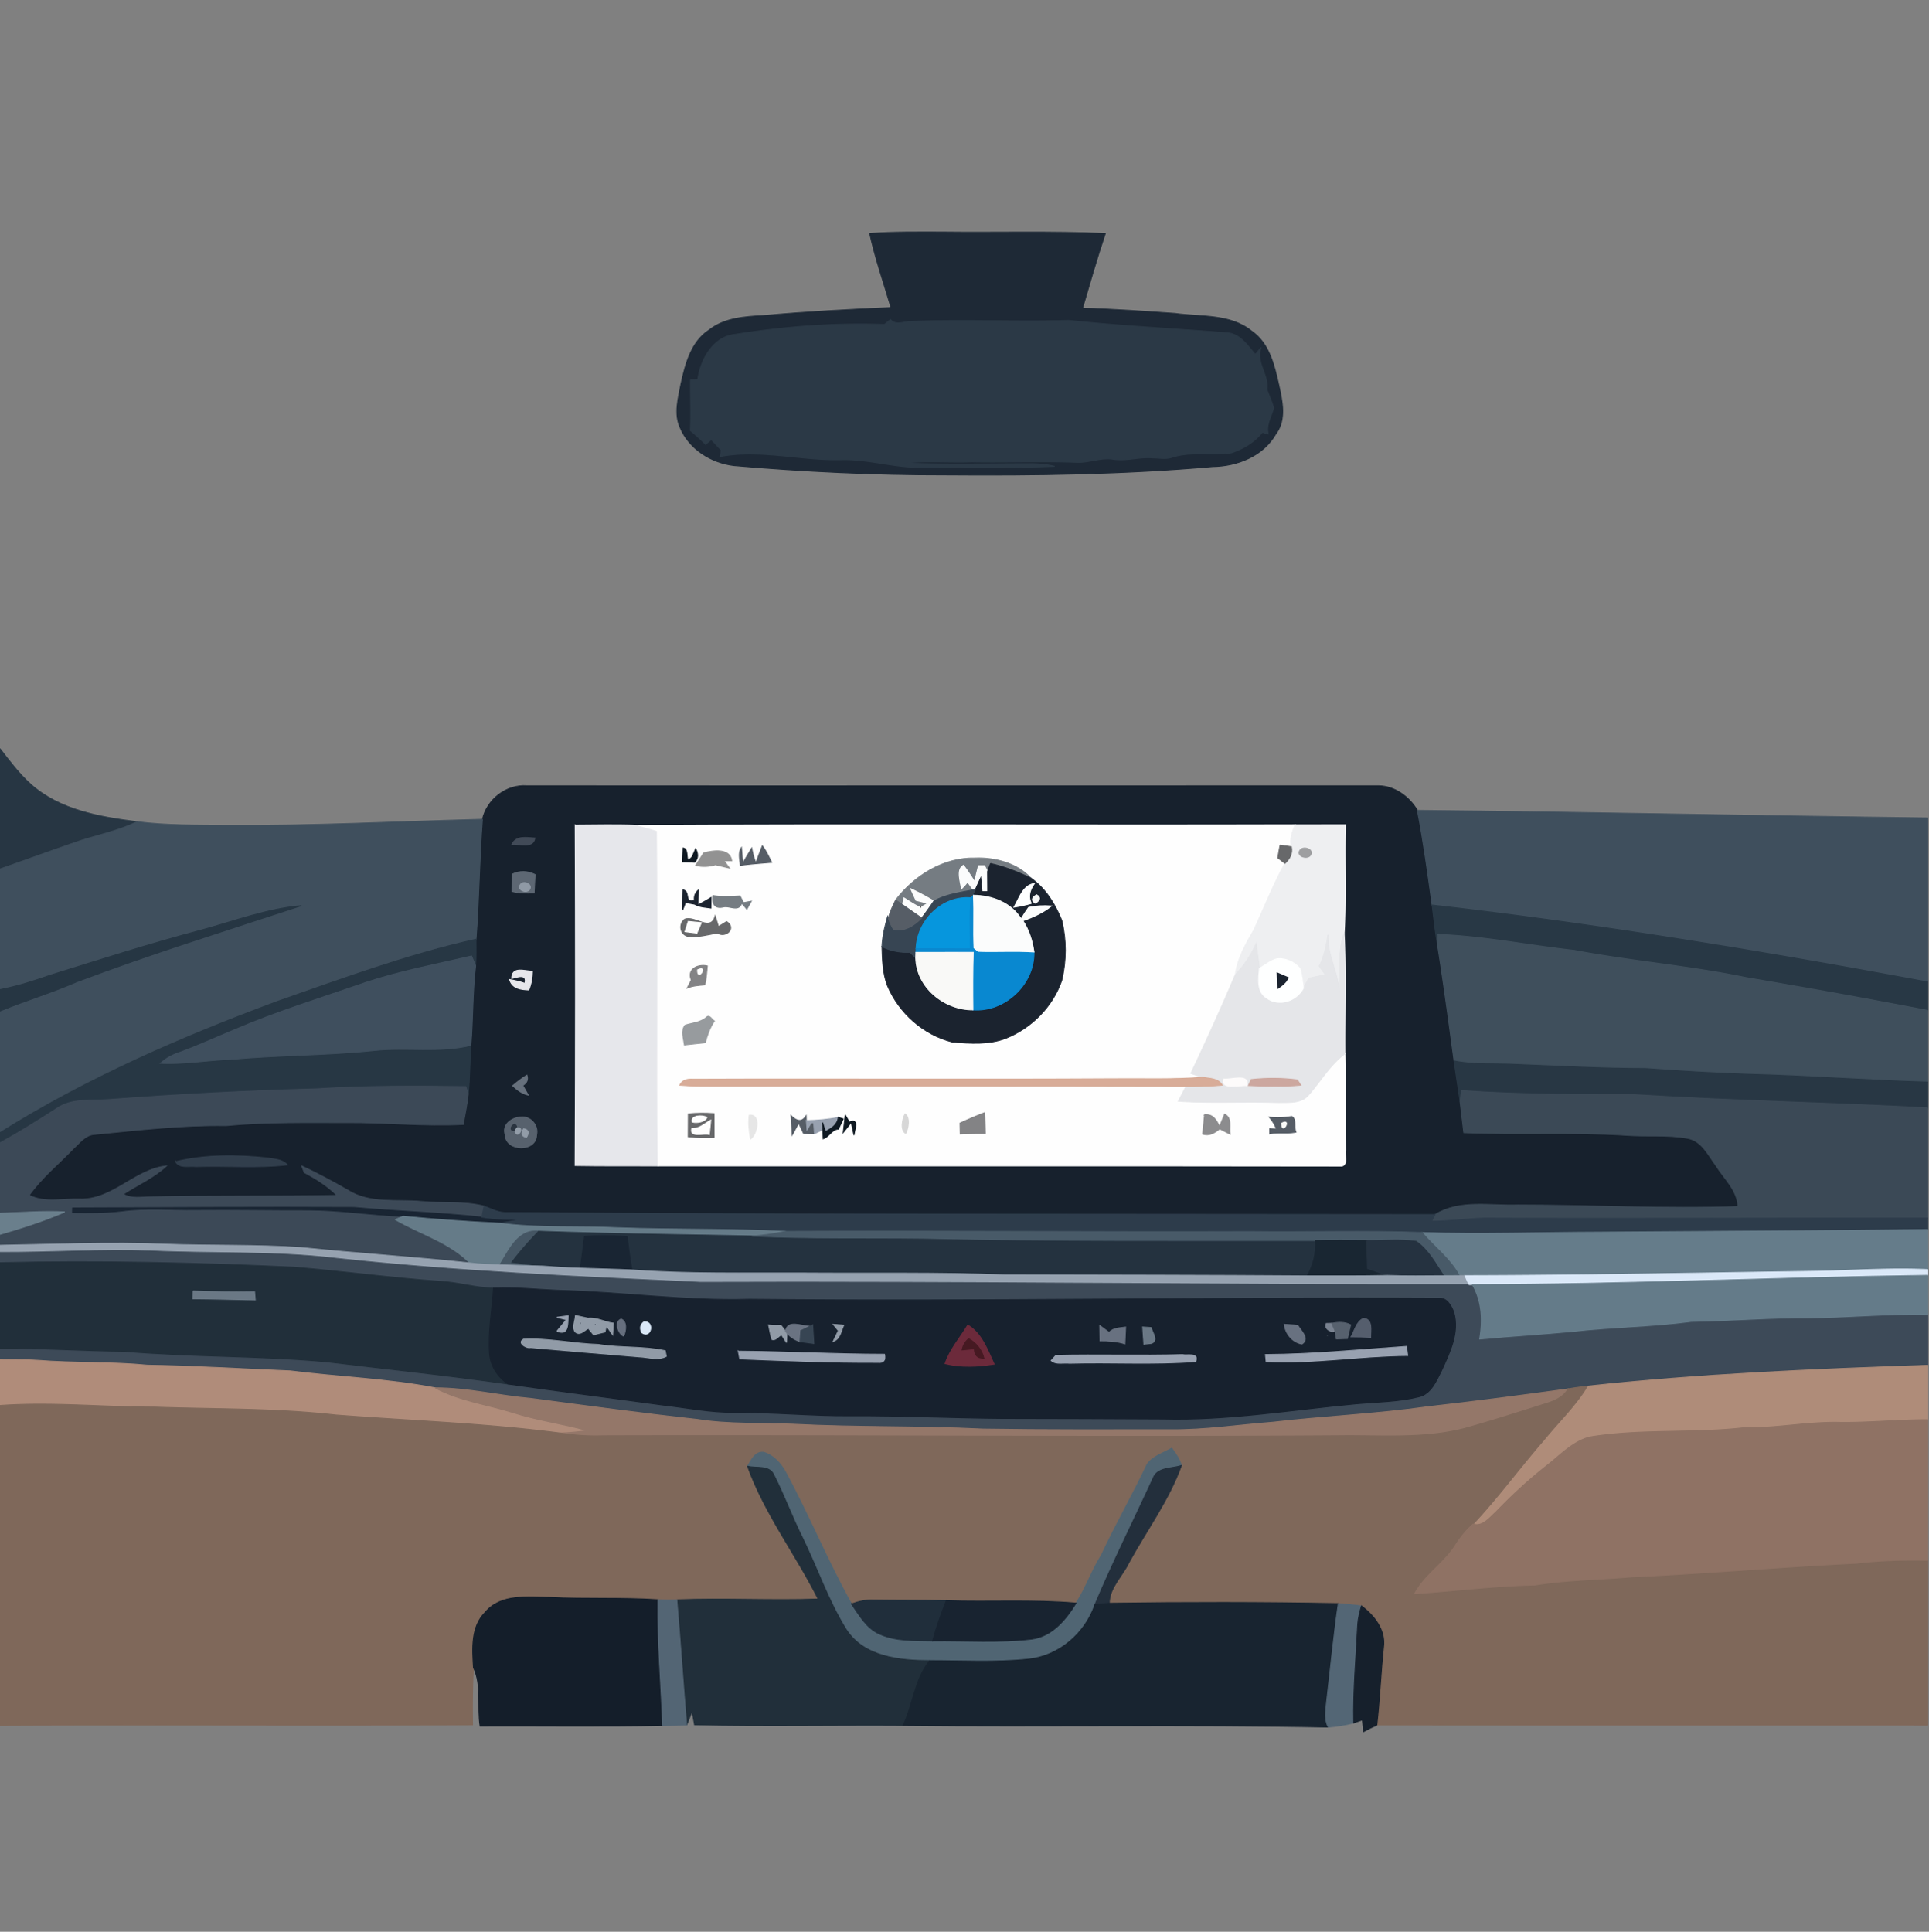 <svg xmlns="http://www.w3.org/2000/svg" width="683" height="684" fill="none" viewBox="0 0 683 684"><rect x="0" y="0" width="683" height="684" fill="#808080" stroke="none"/><g stroke-width=".333" clip-path="url(#clip0_3003_8310)"><path fill="#1E2936" stroke="#1E2936" d="M307.946 82.688c8.467-.613 16.946-.506 25.413-.493 19.333.24 38.68-.36 57.987.507-2.947 8.733-5.467 17.6-8.067 26.453 10.92.267 21.827 1.093 32.72 1.84 9.2 1.28 19.627.067 27.28 6.347 6.2 4.346 7.934 12.12 9.507 19.066 1.227 5.64 2.746 12.2-1.054 17.227-4.466 7.867-13.68 11.467-22.373 11.587-31.453 2.786-63.053 3.186-94.613 2.946-25 .027-49.987-1.133-74.88-3.306-8.04-.96-15.88-5.84-19.054-13.494-2.24-4.933-.626-10.413.32-15.466 1.547-7 3.56-14.894 9.974-19.054 5.466-4.32 12.693-4.733 19.36-5.106 14.973-1.347 30-2.174 45.026-2.814-2.573-8.72-5.573-17.333-7.546-26.24Z"/><path fill="#2B3946" stroke="#2B3946" d="M313.186 114.897c.707-.586 1.413-1.16 2.12-1.733 1.893 2.293 4.893.6 7.347.667 18.546-.76 37.146.2 55.706-.36 18.76 1.973 37.614 2.933 56.414 4.4 4.453.52 7.013 4.586 9.706 7.666.507-.613 1.52-1.853 2.027-2.48-1.973 5.347 2.853 9.694 2.04 14.854.813 2.186 1.787 4.32 2.413 6.573-.84 3.027-2.693 5.907-1.933 9.173-.52-.146-1.56-.426-2.067-.573-2.813 3.507-6.786 5.867-11.013 7.28-7 1.053-14.307-.68-21.12 1.627-2.187.68-4.507.16-6.747.16-4.653-.427-9.253 1.226-13.906.48-4.36-.707-8.547 1.28-12.894 1.093-12.426-.48-24.84.053-37.266-.187-7.987.294-16-.44-23.947.44 14.64.64 29.307.254 43.96.254 3.147-.067 6.307.213 9.387.906-15.56.64-31.16.36-46.747.347-9.547.293-18.813-2.867-28.347-2.707-14.466.48-28.946-3.84-43.333-1.106.107-.56.307-1.694.4-2.254-1.187-1.266-2.373-2.533-3.56-3.786-.667.573-1.333 1.133-1.987 1.72a69.3 69.3 0 0 0-5.4-4.894c.307-6-.013-12 .054-18a167.95 167.95 0 0 1 2.573-.026c.933-7.094 5.48-15.32 13.333-16.027 17.44-2.773 35.12-4.133 52.787-3.507Z"/><path fill="#273643" stroke="#273643" d="M0 265.117c3.373 4.387 6.733 8.84 10.853 12.56 10.28 9.227 24.467 11.614 37.68 13.307-7.12 3.507-14.986 4.84-22.413 7.507-8.733 3.013-17.4 6.186-26.12 9.24v-42.614Z"/><path fill="#17212D" stroke="#17212D" d="M170.814 290.126c1.626-7.053 8.453-12.4 15.733-11.88 100.507.093 201.013-.027 301.52 0 5.76.053 10.92 3.893 13.787 8.707 2.16 11.093 3.68 22.32 5.213 33.52.627 4.986 1.16 10 2.053 14.946 2.134 13.374 3.894 26.8 5.72 40.227.667 4.827 1.427 9.653 2.134 14.48.426 3.64.893 7.267 1.32 10.92 19.24.813 38.52-.307 57.76.933 7.093.534 14.293-.253 21.32 1.027 5.16.827 7.466 6.027 10.266 9.8 2.88 4.627 7.507 8.6 7.734 14.413-25.96.947-51.947-.546-77.92-.546-9.854.36-20.427-2.04-29.347 3.386-109.84-.146-219.707.04-329.547-.706-2.546-.147-4.813-1.4-7.16-2.267-7.213-1.867-14.813-.92-22.186-1.653-8.68-.814-18.28.946-26.027-3.974-5.347-3.053-10.747-5.986-16.333-8.586.226.573.666 1.706.88 2.28 4.186 2.226 8.253 4.733 11.6 8.133-22.014.387-44.067.053-66.08.507-3.214.026-6.707.813-9.614-.974 5.107-3.32 10.8-5.8 15.294-9.973-11.28 1.213-19.2 12.307-30.907 11.707-5.907-.16-12.187 1.48-17.707-1.334 4.454-6.266 10.467-11.133 15.76-16.653 2.147-1.907 4.094-4.64 7.187-4.893 15.533-1.507 31.08-3.374 46.72-3.12 14.173-1.36 28.427-1.04 42.653-1.067 13.8-.133 27.574 1.373 41.387.64.627-3.573 1.373-7.133 1.773-10.747.6-5.733.507-11.52.934-17.266.773-9.36.546-18.787 1.68-28.134.24-3.133.12-6.28.133-9.413 1.107-14.133 1.187-28.32 2.267-42.44Z"/><path fill="#3F4F5D" stroke="#3F4F5D" d="M501.854 286.953c60.28.627 120.533 1.947 180.813 2.68v58.093c-58.253-10.813-116.72-20.546-175.6-27.253-1.534-11.2-3.053-22.427-5.213-33.52ZM80 292.258c30.293.214 60.547-1.346 90.813-2.133-1.08 14.12-1.16 28.307-2.266 42.44-23.974 5.387-47.12 13.88-70.28 22.013C64.28 367.205 30.787 381.752 0 401.058v-43.093c8.973-3.707 18.307-6.44 27.2-10.373 26.173-9.854 52.893-18.16 79.44-26.894-12.2 1.04-23.76 5.507-35.507 8.667-17.933 4.733-35.586 10.427-53.306 15.92-5.84 2.04-11.747 3.933-17.827 5.12v-42.68c8.72-3.053 17.387-6.227 26.12-9.24 7.427-2.667 15.293-4 22.413-7.507 10.427 1.334 20.974 1.16 31.467 1.28Z"/><path fill="#E6E7EB" stroke="#E6E7EB" d="M203.654 292.164c7.506-.04 15.04-.24 22.533.107 2.2.546 4.36 1.213 6.533 1.853.48 39.56-.146 79.133.294 118.693-9.787-.053-19.587.067-29.387-.12.2-40.173.2-80.36.027-120.533Z"/><path fill="#FEFEFE" stroke="#FEFEFE" d="M226.188 292.276c77.453-.427 154.92 0 232.373-.214-.987 2.467-1.947 5.054-1.333 7.761-1-.147-2.987-.427-3.987-.574-.28 1.493-.56 2.987-.8 4.493.626.494 1.88 1.467 2.52 1.96-4.267 7.747-7.44 16.014-11.2 24-2.853 4.827-5.587 9.801-6.373 15.441-4.974 11.76-10.267 23.373-15.72 34.92 1.373.48 2.746.946 4.146 1.386-10.36.813-20.747.427-31.12.52-49.787.307-99.586-.04-149.36.16-1.893-.12-3.773.24-4.666 2.12 2.453.187 4.906.32 7.36.36 57.306.013 114.613-.066 171.919.08-.92 1.734-1.826 3.48-2.719 5.227 11.866.773 23.786.04 35.666.48 3.534-.107 7.8.347 10.36-2.6 4.307-4.907 7.64-10.733 12.96-14.707.227 11.374-.08 22.76.16 34.147-.426 1.733 1.014 4.973-1.2 5.653-80.72-.133-161.44-.04-242.16-.067-.44-39.56.187-79.133-.293-118.693-2.174-.64-4.333-1.306-6.533-1.853Z"/><path fill="#EEEFF1" stroke="#EEEFF1" d="M458.56 292.062c5.933.04 11.867-.027 17.8-.013-.36 12.8.32 25.666-.427 38.426-2.706 7.12-.64 14.814-1.813 22.174.32-7.547-4.293-14.054-3.907-21.627-.626 3.8-1.373 7.64-3.08 11.12.707 1 1.427 2 2.16 3-1.973.4-3.933.813-5.893 1.227a185.518 185.518 0 0 1-1.92 3.533c-.347-2.347-.467-4.733-1.213-6.987-1.934-2.32-5.067-3.746-8.094-3.426-2.32.626-4.213 2.213-6.24 3.413-.36-2.933-.786-5.867-1.16-8.787-1.813 4.08-4.293 7.814-7.386 11.027.786-5.64 3.52-10.613 6.373-15.44 3.76-7.987 6.933-16.253 11.2-24 1.693-1.533 2.8-3.547 2.267-5.88-.614-2.707.346-5.293 1.333-7.76Z"/><path fill="#414A57" stroke="#414A57" d="M181.227 298.997c1.546-3.24 5.24-2.387 8.16-2.24-.627 3.84-5.494 1.96-8.16 2.24Z"/><path fill="#565D66" stroke="#565D66" d="M269.919 299.523c1.373 1.76 2.267 3.84 3.307 5.814-3.707.32-7.427.586-11.107 1.08-.133-2.107-.867-4.374.4-6.28.12 1.373.347 4.133.467 5.506a687.221 687.221 0 0 1 3.173-5.333c.333 1.773.773 3.56 1.493 5.227.72-2.027 1.48-4.027 2.267-6.014Z"/><path fill="#67686A" stroke="#67686A" d="M453.239 299.25c1 .147 2.987.427 3.987.573.533 2.334-.573 4.347-2.267 5.88-.64-.493-1.893-1.466-2.52-1.96.24-1.506.52-3 .8-4.493Z"/><path fill="#0F1922" stroke="#0F1922" d="M241.841 300.258c2.586.253.24 6.613 3.24 3.12.306-.72.92-2.134 1.226-2.854.88 1.68 1.067 3.334-.373 4.787-1.44-.08-2.867-.12-4.293-.12.053-1.64.12-3.293.2-4.933Z"/><path fill="#929292" stroke="#929292" d="M249.187 301.977c3.254-.827 9.24-1.773 9.894 2.813-.68 0-2.054-.013-2.747-.026.48.653 1.453 1.96 1.933 2.613-1.64-.4-3.28-.8-4.92-1.187-2.293.654-4.68.867-7.013.2.947-1.48 1.893-2.946 2.853-4.413Z"/><path fill="#9E9FA1" stroke="#9E9FA1" d="M460.334 300.967c1.24-1.6 5.213-.173 3.613 1.934-1.28 1.573-5.213.173-3.613-1.934Z"/><path fill="#757C82" stroke="#757C82" d="M317.133 318.699c6.586-8.64 16.96-15.134 28.093-14.854 7.067-.28 14.947 1.787 19.827 7.12-4.614-2.2-9.36-4.12-14.36-5.2-.254.707-.774 2.12-1.027 2.814-.267-.507-.813-1.52-1.08-2.027-.533 0-1.613 0-2.147-.013-.453 1.866-.906 3.733-1.373 5.613-1.267-1.96-2.52-3.92-3.92-5.773-2.68 1.4-1.04 5.853-.733 8.373.773-.787 1.506-1.6 2.186-2.467.494.707 1.507 2.107 2 2.8-4.746.96-9.653 1.574-13.946 3.974-2.654-1.587-5.374-3.067-8.187-4.36.613 1.373 1.24 2.733 1.88 4.106 1.04.254 3.133.774 4.173 1.04-.586.334-1.746 1.027-2.32 1.36l-.466.04c-2.027-.853-3.774-2.173-5.64-3.293-.147.6-.414 1.787-.547 2.387-.6-.414-1.813-1.227-2.413-1.64Z"/><path fill="#FBFCFC" stroke="#FBFCFC" d="M346.44 306.543c.534.013 1.614.013 2.147.013.267.507.813 1.52 1.08 2.027-.013 2.386 0 4.76.04 7.146h-2c-.12-1.226-.347-3.666-.467-4.893-.626 1.387-1.24 2.773-1.893 4.147l-.747.106c-.493-.693-1.506-2.093-2-2.8-.68.867-1.413 1.68-2.186 2.467-.307-2.52-1.947-6.973.733-8.373 1.4 1.853 2.653 3.813 3.92 5.773.467-1.88.92-3.747 1.373-5.613Z"/><path fill="#1B232F" stroke="#1B232F" d="M350.693 305.766c5 1.08 9.747 3 14.36 5.2 5.173 3.64 8.507 9.133 10.867 14.88 1.706 6.92 1.666 14.413 0 21.333-3.254 9.293-10.6 16.72-19.68 20.413-6.067 2.374-12.68 1.88-19.027 1.374-10.267-2.587-18.88-10.254-22.987-19.974-1.693-4.413-1.8-9.146-1.933-13.8 3.08 1.52 6.453 2.16 9.88 2.014.52.506 1.547 1.493 2.067 1.986.266 10.467 10.106 18.414 20.24 18.387 11.333.84 21.88-9.12 21.613-20.507-.56-3.906-1.733-7.733-3.92-11.04 3.587-1.253 7.093-2.84 10.107-5.226-2.76-.214-5.454-.054-8.08.506-.96 1.294-1.8 2.68-2.654 4.054-3.546-5.76-10.373-8.307-16.88-8.36l-.88.893c.387-.733 1.174-2.187 1.56-2.92.654-1.373 1.267-2.76 1.894-4.147.12 1.227.346 3.667.466 4.894h2c-.04-2.387-.053-4.76-.04-7.147.254-.693.774-2.107 1.027-2.813Z"/><path fill="#5D6773" stroke="#5D6773" d="M181.321 309.563c2.667-1.32 5.48-1.213 8.133.107-.106 2.16-.226 4.32-.333 6.493-2.627.094-5.293.147-7.853-.533.026-2.027.04-4.053.053-6.067Z"/><path fill="#8F99A5" stroke="#8F99A5" d="M184.266 313.164c1.147-1.534 4.48-.067 3.24 1.813-1.147 1.6-4.653.107-3.24-1.813Z"/><path fill="#FEFFFF" stroke="#FEFFFF" d="M358.986 321.223c1.894-3.067 3.107-7.787 7.267-8.387-1.507 2.173-2.387 4.533-1.08 7.053a52.06 52.06 0 0 1-6.187 1.334Z"/><path fill="#1B232F" stroke="#1B232F" d="M241.788 315.117c2.76.4.333 4.92 4.093 3.694-.2-1.494.28-2.707 1.413-3.654-.026 1.32-.106 3.947-.133 5.267a78.284 78.284 0 0 0 4.613-2.613c-.013.933-.053 2.786-.066 3.72-1.947-.334-4.027-.334-5.76-1.374-.814-.146-2.427-.453-3.227-.6-.253.654-.76 1.974-1.013 2.627-.014-2.36 0-4.72.08-7.067Z"/><path fill="#FBFCFC" stroke="#FBFCFC" d="M322.467 314.703c2.813 1.293 5.533 2.773 8.187 4.36-1.387 2.04-2.787 4.053-4.32 5.987-2.267-1.574-4.547-3.12-6.787-4.707.133-.6.4-1.787.547-2.387 1.866 1.12 3.613 2.44 5.64 3.294.12-.014.346-.027.466-.04.574-.334 1.734-1.027 2.32-1.36-1.04-.267-3.133-.787-4.173-1.04a281.79 281.79 0 0 1-1.88-4.107Z"/><path fill="#374553" stroke="#374553" d="M330.653 319.057c4.293-2.4 9.2-3.014 13.947-3.974l.746-.106c-.386.733-1.173 2.186-1.56 2.92-10.2-.854-19.12 8.08-19.413 18.026-.027.334-.067.987-.08 1.32l-.053 1.947a271.5 271.5 0 0 1-2.067-1.987c-3.427.147-6.8-.493-9.88-2.013.147-3.653 1.013-7.2 2.013-10.68l.267.733c.507 1.294.987 2.627 1.8 3.8 3.853.987 7.4-1.36 9.96-4 1.533-1.933 2.933-3.946 4.32-5.986Z"/><path fill="#757C82" stroke="#757C82" d="M252.453 317.117c3.173.507 6.373.267 9.573.134.294.586.894 1.786 1.2 2.386.694-.133 2.08-.4 2.774-.52l-1.56 2.8c-.6-.72-1.2-1.426-1.8-2.133-1.147 3.387-4.414.653-6.76 1.413-2.907.614-3.907-1.386-3.427-4.08Z"/><path fill="#F7F8F9" stroke="#F7F8F9" d="M367.013 316.836c1.52.867 1.373 1.867-.414 2.987-1.56-.907-1.413-1.907.414-2.987Z"/><path fill="#0696DD" stroke="#0696DD" d="M324.373 335.927c.293-9.947 9.213-18.88 19.413-18.027-.56 6.014-.2 12.04-.24 18.067-6.386 0-12.786-.04-19.173-.04Z"/><path fill="#0988D0" stroke="#0988D0" d="m343.786 317.901.88-.893c.294 6.213-.08 12.44.214 18.653.36.293 1.093.893 1.466 1.187 6.574.226 13.174-.227 19.747.226.267 11.387-10.28 21.347-21.613 20.507-.08-6.787-.08-13.573.106-20.36-6.773.027-13.533.04-20.293.027.013-.334.053-.987.08-1.32 6.387 0 12.787.04 19.173.04.04-6.027-.32-12.054.24-18.067Z"/><path fill="#FBFCFC" stroke="#FBFCFC" d="M344.666 317.008c6.507.053 13.333 2.6 16.88 8.36.853-1.374 1.693-2.76 2.653-4.054 2.627-.56 5.32-.72 8.08-.506-3.013 2.386-6.52 3.973-10.106 5.226 2.186 3.307 3.36 7.134 3.92 11.04-6.574-.453-13.174 0-19.747-.226-.373-.294-1.107-.894-1.467-1.187-.293-6.213.08-12.44-.213-18.653Z"/><path fill="#565D66" stroke="#565D66" d="M317.134 318.703c.6.413 1.814 1.227 2.414 1.64 2.24 1.587 4.52 3.133 6.786 4.707-2.56 2.64-6.106 4.986-9.96 4-.813-1.174-1.293-2.507-1.8-3.8.44-2.334 1.547-4.44 2.56-6.547Z"/><path fill="#263643" stroke="#263643" d="M71.133 329.37c11.747-3.16 23.307-7.627 35.507-8.667-26.547 8.733-53.267 17.04-79.44 26.893-8.893 3.934-18.227 6.667-27.2 10.374v-7.56c6.08-1.187 11.987-3.08 17.827-5.12 17.72-5.494 35.373-11.187 53.306-15.92Z"/><path fill="#444540" stroke="#444540" d="m325.732 321.243.467-.04c-.12.013-.347.027-.467.04Z"/><path fill="#283845" stroke="#283845" d="M507.066 320.477c58.88 6.706 117.347 16.44 175.6 27.253v10.067c-21.4-4.12-42.853-7.987-64.333-11.627-20.16-4.187-40.733-5.827-60.96-9.64-16.067-1.787-31.987-5.053-48.173-5.653a574.328 574.328 0 0 1-.08 4.546c-.894-4.946-1.427-9.96-2.054-14.946Z"/><path fill="#67686A" stroke="#67686A" d="M242.427 325.485c3.733-1.4 9.133 4.653 10.787-1.133.373 1.253.76 2.506 1.173 3.76.72-.44 2.16-1.334 2.88-1.787 3.64 2.307-.32 6.013-3.307 4.027-3.386.693-6.853 1.586-10.333 1.226-2.867-.613-3.453-4.373-1.2-6.093Z"/><path fill="#FEFEFE" stroke="#FEFEFE" d="M242.533 329.887c.294-.907.867-2.707 1.16-3.614 1.16.107 3.467.347 4.627.454-.4.933-1.187 2.773-1.587 3.693l-4.2-.533Z"/><path fill="#E5E6E9" stroke="#E5E6E9" d="M467.133 342.143c1.707-3.48 2.454-7.32 3.08-11.12-.386 7.574 4.227 14.08 3.907 21.627 1.173-7.36-.893-15.053 1.813-22.173.72 14.186.16 28.413.28 42.613-5.32 3.973-8.653 9.8-12.96 14.707-2.56 2.946-6.826 2.493-10.36 2.6-11.88-.44-23.8.293-35.666-.48.893-1.747 1.8-3.494 2.72-5.227 4.28.013 8.56-.053 12.826-.453-1.48-2.494-4.48-2.334-6.96-2.787-1.4-.44-2.773-.907-4.146-1.387 5.453-11.546 10.746-23.16 15.72-34.92 3.093-3.213 5.573-6.946 7.386-11.026.374 2.92.8 5.853 1.16 8.786-.306 3.587-1.026 8.2 2.547 10.48 4.387 3.187 10.56 1.12 13-3.48a182.518 182.518 0 0 0 1.92-3.533c1.96-.413 3.92-.827 5.893-1.227-.733-1-1.453-2-2.16-3Z"/><path fill="#3F4F5C" stroke="#3F4F5C" d="M509.199 330.875c16.187.6 32.107 3.867 48.173 5.653 20.227 3.814 40.8 5.454 60.96 9.64a2928.07 2928.07 0 0 1 64.334 11.627v25.36c-21.334-.6-42.627-2.253-63.96-2.787-12.027-.413-24.04-1.12-36.04-2.013-15.56-.013-31.094-.88-46.627-1.493-7.08-.374-14.227.24-21.2-1.214-1.827-13.426-3.587-26.853-5.72-40.226.027-1.134.067-3.414.08-4.547Z"/><path fill="#273744" stroke="#273744" d="M98.267 354.584c23.16-8.134 46.306-16.627 70.28-22.014-.014 3.134.106 6.28-.134 9.414-.36-.867-1.093-2.6-1.453-3.467-12.453 2.907-25.053 5.253-37.213 9.267-15.64 5.48-31.547 10.306-46.787 16.88-6.627 2.72-13.147 5.76-19.893 8.186-2.32.76-4.414 2.04-6.267 3.614 8.24.453 16.4-1.107 24.613-1.347 17.014-1.56 34.134-1.387 51.12-3.173 11.374-1.2 22.987.933 34.2-1.827-.426 5.747-.333 11.533-.933 17.267-.227-.654-.653-1.974-.867-2.64-17.64-.24-35.32-.307-52.933.813-24.467.653-48.907 1.933-73.307 3.773-6.266.547-13.2-.653-18.666 3.214C13.467 396.77 6.853 400.917 0 404.69v-3.626c30.787-19.307 64.28-33.854 98.267-46.48Z"/><path fill="#F9F9F7" stroke="#F9F9F7" d="M324.294 337.245c6.76.014 13.52 0 20.293-.026-.187 6.786-.187 13.573-.107 20.36-10.133.026-19.973-7.92-20.24-18.387l.054-1.947Z"/><path fill="#3F4F5E" stroke="#3F4F5E" d="M129.747 347.782c12.16-4.013 24.76-6.36 37.214-9.266.36.866 1.093 2.6 1.453 3.466-1.133 9.347-.907 18.774-1.68 28.134-11.213 2.76-22.827.626-34.2 1.826-16.987 1.787-34.106 1.614-51.12 3.174-8.213.24-16.373 1.8-24.613 1.346 1.853-1.573 3.946-2.853 6.266-3.613 6.747-2.427 13.267-5.467 19.894-8.187 15.24-6.573 31.146-11.4 46.786-16.88Z"/><path fill="#FEFFFF" stroke="#FEFFFF" d="M445.932 342.903c2.027-1.2 3.92-2.786 6.24-3.413 3.027-.32 6.16 1.107 8.094 3.427.746 2.253.866 4.64 1.213 6.986-2.44 4.6-8.613 6.667-13 3.48-3.573-2.28-2.853-6.893-2.547-10.48Z"/><path fill="#838385" stroke="#838385" d="M244.773 347.021c-1.68-3.867 2.32-5.773 5.667-5-.24 2.24-.32 4.52-.88 6.707-2.12.186-4.267.306-6.253 1.133.36-.707 1.093-2.133 1.466-2.84Z"/><path fill="#E6E7EB" stroke="#E6E7EB" d="M181.174 346.474c.053-4.44 4.6-2.6 7.333-2.574-.04 2.267-.413 4.52-1.28 6.627-2.826-.147-5.8-.427-6.813-3.693 1.84.346 3.68.72 5.44 1.373.893-3.507-2.507-2.333-4.68-1.733Z"/><path fill="#FEFEFE" stroke="#FEFEFE" d="M246.986 343.423c4.08-1.96-.106 4.453 0 0Z"/><path fill="#1B232F" stroke="#1B232F" d="M452.213 344.5c1.293.547 2.587 1.107 3.893 1.667-.706 1.72-2.226 2.773-3.666 3.826a249.21 249.21 0 0 1-.227-5.493Z"/><path fill="#979B9E" stroke="#979B9E" d="M250.186 360.144c1.04-1.027 1.88.946 2.746 1.386-1.586 2.32-2.506 4.96-3.213 7.667-2.467.28-4.92.534-7.387.8-.28-2.226-1.36-5.146.254-7 2.586-.84 5.466-.906 7.6-2.853Z"/><path fill="#283744" stroke="#283744" d="M514.84 375.648c6.973 1.454 14.12.84 21.2 1.214 15.533.613 31.067 1.48 46.627 1.493 12 .893 24.013 1.6 36.04 2.013 21.333.534 42.626 2.187 63.96 2.787v9.133c-34.667-1.88-69.374-2.52-104.014-4.693-20.4-.013-40.853.027-61.213-1.453-.107 1-.347 2.986-.467 3.986-.706-4.826-1.466-9.653-2.133-14.48Z"/><path fill="#66707C" stroke="#66707C" d="M181.52 384.444c1.6-1.346 3.24-2.666 5.04-3.733.52 1.547.026 2.747-1.48 3.613.48.854 1.453 2.574 1.946 3.427-2.173-.48-3.92-1.84-5.506-3.307Z"/><path fill="#D8AC98" stroke="#D8AC98" d="M240.666 384.245c.893-1.88 2.773-2.24 4.667-2.12 49.773-.2 99.573.147 149.36-.16 10.373-.093 20.76.294 31.12-.52 2.48.454 5.48.294 6.96 2.787-4.267.4-8.547.467-12.827.453-57.307-.146-114.613-.066-171.92-.08-2.453-.04-4.907-.173-7.36-.36Z"/><path fill="#FDFBFB" stroke="#FDFBFB" d="M433.306 382.061c2.613.36 9.147-2.133 8.2 2.334-2.387-.294-9.453 1.693-8.2-2.334Z"/><path fill="#CCA79F" stroke="#CCA79F" d="M443.013 382.245c5.413-.587 10.947-.587 16.347.133.306.467.893 1.387 1.2 1.854-6.147.56-12.334.426-18.494.12l.947-2.107Z"/><path fill="#3C4957" stroke="#3C4957" d="M112 385.552c17.613-1.12 35.293-1.053 52.933-.813.214.666.64 1.986.867 2.64-.4 3.613-1.147 7.173-1.773 10.746-13.814.734-27.587-.773-41.387-.64-14.227.027-28.48-.293-42.653 1.067-15.64-.253-31.187 1.613-46.72 3.12-3.094.253-5.04 2.987-7.187 4.893-5.293 5.52-11.307 10.387-15.76 16.654 5.52 2.813 11.8 1.173 17.707 1.333 11.706.6 19.626-10.493 30.906-11.707-4.493 4.174-10.186 6.654-15.293 9.974 2.907 1.786 6.4 1 9.613.973 22.014-.453 44.067-.12 66.08-.507-3.346-3.4-7.413-5.906-11.6-8.133-.213-.573-.653-1.707-.88-2.28 5.587 2.6 10.987 5.533 16.334 8.587 7.746 4.92 17.346 3.16 26.026 3.973 7.374.733 14.974-.213 22.187 1.653-.267 1.28-.533 2.574-.8 3.88-15.053-1.613-30.187-2.04-45.253-3.413-33.214-.173-66.427.067-99.64.173-.014.4-.027 1.2-.027 1.614 5.8.053 11.613.146 17.387-.56 8.72-1.2 17.533-.334 26.293-.48 13.307-.134 26.6.146 39.907.106 11.186.04 22.253 1.84 33.413 2.254-.667.293-2.027.88-2.707 1.173 8.774 5.107 19.187 8.013 26.387 15.4-19.773-2.147-39.627-3.387-59.413-5.44-16.054-1.12-32.174-.64-48.267-1.227-19.547-.826-39.12.054-58.68.387v-3.893c7.773-2.254 15.493-4.734 22.933-7.934-7.64-.426-15.293.267-22.933.454v-24.894c6.853-3.773 13.467-7.92 20.027-12.146 5.466-3.867 12.4-2.667 18.666-3.214 24.4-1.84 48.84-3.12 73.307-3.773Z"/><path fill="#3B4956" stroke="#3B4956" d="M517.441 386.141c20.36 1.48 40.813 1.44 61.213 1.453 34.64 2.173 69.347 2.813 104.014 4.693v39.04c-52.44-.093-104.88.227-157.307 0-6.173.187-12.307 1.094-18.48 1.107.307-.6.92-1.773 1.227-2.373 8.92-5.427 19.493-3.027 29.346-3.387 25.974 0 51.96 1.493 77.92.547-.226-5.814-4.853-9.787-7.733-14.414-2.8-3.773-5.107-8.973-10.267-9.8-7.026-1.28-14.226-.493-21.32-1.026-19.24-1.24-38.52-.12-57.76-.934-.426-3.653-.893-7.28-1.32-10.92.12-1 .36-2.986.467-3.986Z"/><path fill="#67686A" stroke="#67686A" d="M243.72 394.431c3.026-.307 6.066-.307 9.093-.094 0 2.8 0 5.6.027 8.4-3.054.187-6.12.107-9.16-.24.04-2.693.053-5.386.04-8.066Z"/><path fill="#D7D7D7" stroke="#D7D7D7" d="M320.454 394.461c1.84 1.08 1.24 5.067.24 6.88-1.987-1.107-1.253-5.067-.24-6.88Z"/><path fill="#838385" stroke="#838385" d="M339.906 397.689a148.868 148.868 0 0 1 8.787-3.72c.067 2.466.133 4.92.187 7.386-2.974 0-5.934.04-8.894.147-.026-.947-.066-2.853-.08-3.813Z"/><path fill="#57616D" stroke="#57616D" d="M184.36 395.517c3.414-.453 6.48 2.987 5.614 6.387-.08 6.12-10.907 5.96-11.107-.094-1.213-3.613 2.293-6.08 5.493-6.293Z"/><path fill="#FEFEFE" stroke="#FEFEFE" d="M245.106 397.283c-.613-2.44 3.694-2.56 5.16-1.626-.48 1.56-3.626 2.12-5.16 1.626Z"/><path fill="#E6E6E6" stroke="#E6E6E6" d="M265.28 394.885c4.24-.507 2.96 6.667.44 8.453-.453-2.8-.84-5.64-.44-8.453Z"/><path fill="#565D66" stroke="#565D66" d="M280.08 395.023c1.8 1.747 3.667 2.68 5.347.08l.066 1.72.267 3.214c.36-.614 1.08-1.854 1.453-2.467l.894-.027c.066.974.213 2.92.28 3.894-.96-.014-2.894-.067-3.867-.094a468.94 468.94 0 0 0-1.733-3.68c-.574 1.054-1.707 3.147-2.28 4.187-.147-2.28-.294-4.56-.427-6.827Z"/><path fill="#98A1B0" stroke="#98A1B0" d="M285.494 396.816c3.8-.106 7.587-.4 11.32-1.16-.32 2.64-2.413 3.934-4.587 5.027-.24-.8-.733-2.413-.973-3.213.027.626.067 1.88.093 2.506-.746.36-2.213 1.094-2.96 1.454-.066-.974-.213-2.92-.28-3.894l-.893.027c-.373.613-1.093 1.853-1.453 2.467l-.267-3.214Z"/><path fill="#0F1922" stroke="#0F1922" d="M296.814 395.656c.44.147 1.307.414 1.747.547-.427.907-1.28 2.693-1.707 3.587-2.32.106-3.253 2.746-5.373 3.44-.027-.814-.107-2.44-.134-3.254-.026-.626-.066-1.88-.093-2.506.24.8.733 2.413.973 3.213 2.174-1.093 4.267-2.387 4.587-5.027ZM299.281 394.82l1.44 2.507c3.707-1.533 1.773 2.787 1.653 4.613-.253-1.133-.733-3.386-.973-4.506-.707.893-2.12 2.666-2.827 3.56.214-2.067.454-4.12.707-6.174Z"/><path fill="#8C8C8E" stroke="#8C8C8E" d="M426.493 394.75c2.907-.427 4.254 1.88 5.307 4.147.453-1.094 1.347-3.28 1.8-4.374 2.747 1.307 1.533 4.654 1.92 7.054-1.227-.64-2.453-1.254-3.667-1.88-1.68 1.426-3.733 2.653-6.013 1.853.24-2.267.453-4.547.653-6.8Z"/><path fill="#565D66" stroke="#565D66" d="M449.4 395.557c2.667.413 5.334.173 7.974-.213 1.72.866.72 3.906 1.48 5.52-3.054.653-6.2-.04-9.267.626 0-.466-.013-1.386-.013-1.84l2.373.107a14.372 14.372 0 0 0-2.547-4.2Z"/><path fill="#2A3440" stroke="#2A3440" d="M182.373 400.337c-3.307.413.2-4.4.626-.933l-.626.933Z"/><path fill="#FEFEFE" stroke="#FEFEFE" d="M244.96 399.568c2.64.187 4.547-1.773 6.68-2.92a619.23 619.23 0 0 1-.507 5.08c-1.84-.666-7.08 1.307-6.173-2.16Z"/><path fill="#F9F9F7" stroke="#F9F9F7" d="M453.76 397.738c3.893-2.12.12 4.613 0 0Z"/><path fill="#939DA9" stroke="#939DA9" d="M183 399.409c3.293-.48-.147 4.373-.627.933l.627-.933Z"/><path fill="#929CA8" stroke="#929CA8" d="M185.413 399.656c1.72.36 2.053 1.387.986 3.08-1.733-.373-2.066-1.4-.986-3.08Z"/><path fill="#313E4C" stroke="#313E4C" d="M62.174 411.329c10.613-2.546 21.653-2.453 32.44-1.32 2.453.454 5.306.414 7.093 2.44-10.746 1.267-21.613.24-32.4.614-2.36-.32-5.693.8-7.133-1.734Z"/><path fill="#192533" stroke="#192533" d="M25.706 427.727c33.214-.107 66.427-.347 99.64-.174 15.067 1.374 30.2 1.8 45.254 3.414 4.866.76 9.813.906 14.733.706-2.8.467-5.587.987-8.387 1.44-11.44-.506-22.866-1.36-34.266-2.453-11.16-.413-22.227-2.213-33.414-2.253-13.306.04-26.6-.24-39.906-.107-8.76.147-17.574-.72-26.294.48-5.773.707-11.586.613-17.386.56 0-.413.013-1.213.026-1.613Z"/><path fill="#2D3C4B" stroke="#2D3C4B" d="M171.4 427.086c2.346.867 4.613 2.12 7.16 2.267 109.84.746 219.706.56 329.546.706-.306.6-.92 1.774-1.226 2.374 6.173-.014 12.306-.92 18.48-1.107 52.426.227 104.866-.093 157.306 0v4.027c-38.666.506-77.346.626-116.013.946-21.053.054-42.107.8-63.147.134-20.266-.774-40.546-.067-60.813-.334-54.827.2-109.653-.32-164.467-.066-19.826-1-39.72-.56-59.573-1.294-13.907-.706-27.867.24-41.707-1.626 2.8-.454 5.587-.974 8.387-1.44-4.92.2-9.867.053-14.733-.707.266-1.307.533-2.6.8-3.88Z"/><path fill="#6A7F8C" stroke="#6A7F8C" d="M0 429.582c7.64-.187 15.293-.88 22.933-.453-7.44 3.2-15.16 5.68-22.933 7.933v-7.48Z"/><path fill="#657B88" stroke="#657B88" d="M139.973 431.83c.68-.294 2.04-.88 2.706-1.174 11.4 1.094 22.827 1.947 34.267 2.454 13.84 1.866 27.8.92 41.707 1.626 19.853.734 39.746.294 59.573 1.294-3.973.733-7.973 1.466-12.013 1.626-25.174-.52-50.347-.76-75.507-1.68-7.333-.893-10.507 6.787-13.72 11.88-3.547-.066-7.107-.16-10.627-.626-7.2-7.387-17.613-10.294-26.386-15.4Z"/><path fill="#657C8A" stroke="#657C8A" d="M566.653 436.298c38.666-.32 77.346-.44 116.013-.946v14.213c-12.893-.6-25.813.28-38.693.587-41.774.6-83.52 1.48-125.28 1.56h-2c-3.254-6.027-8.84-10.147-13.187-15.28 21.04.666 42.093-.08 63.147-.134Z"/><path fill="#455664" stroke="#455664" d="M176.986 447.858c3.214-5.094 6.387-12.774 13.72-11.88-3.346 3.493-6.573 7.106-9.493 10.96 3.693.44 7.4.96 11.107 1.386-5.107-.106-10.227-.28-15.334-.466Z"/><path fill="#24323F" stroke="#24323F" d="M190.706 435.977c25.16.92 50.334 1.16 75.507 1.68 20.133.96 40.293.52 60.453.773 46.334 1.08 92.694.773 139.04.813.414 4.4-.746 8.694-2.853 12.547-35.6-.253-71.2-.28-106.813-.36-24.027-.92-48.094-.48-72.134-.667-20.053-.093-40.133.4-60.146-1.08-.68-3.92-1.227-7.853-1.654-11.8a96.071 96.071 0 0 0-15.173-.106c-.44 3.76-.92 7.533-1.48 11.28-4.387-.12-8.76-.374-13.133-.734-3.707-.426-7.414-.946-11.107-1.386 2.92-3.854 6.147-7.467 9.493-10.96Z"/><path fill="#485A68" stroke="#485A68" d="M266.213 437.659c4.04-.16 8.04-.894 12.013-1.627 54.814-.253 109.64.267 164.467.067 20.267.266 40.547-.44 60.813.333 4.347 5.133 9.934 9.253 13.187 15.28-1.853 0-3.693.013-5.52.027-2.88-4.307-5.413-9.214-9.787-12.2-5.76-.827-11.6-.187-17.4-.294-6.093-.053-12.186-.106-18.28 0-46.346-.04-92.706.267-139.04-.813-20.16-.253-40.32.187-60.453-.773Z"/><path fill="#192533" stroke="#192533" d="M206.933 437.78a96.071 96.071 0 0 1 15.173.107c.427 3.946.974 7.88 1.654 11.8-6.107-.294-12.2-.387-18.307-.627.56-3.747 1.04-7.52 1.48-11.28Z"/><path fill="#192632" stroke="#192632" d="M465.707 439.249c6.093-.107 12.186-.053 18.28 0 .04 3.293.106 6.587.213 9.893 2.36.827 4.733 1.707 7.12 2.507-9.48.213-18.973.133-28.466.147 2.106-3.854 3.266-8.147 2.853-12.547Z"/><path fill="#253240" stroke="#253240" d="M483.986 439.246c5.8.106 11.64-.534 17.4.293 4.374 2.987 6.907 7.893 9.787 12.2-6.627.04-13.24.147-19.853-.093-2.387-.8-4.76-1.68-7.12-2.507-.107-3.307-.174-6.6-.214-9.893Z"/><path fill="#96A2B0" stroke="#96A2B0" d="M0 440.949c19.56-.333 39.133-1.213 58.68-.386 16.093.586 32.213.106 48.267 1.226 19.786 2.054 39.64 3.294 59.413 5.44 3.52.467 7.08.56 10.627.627 5.106.187 10.226.36 15.333.467 4.373.36 8.747.613 13.133.733 6.107.24 12.2.334 18.307.627 20.013 1.48 40.093.987 60.147 1.08 24.04.187 48.106-.253 72.133.667 35.613.08 71.213.106 106.813.359 9.494-.013 18.987.067 28.467-.146 6.613.24 13.227.133 19.853.093 1.827-.013 3.667-.027 5.52-.027h2c.467 1.04.934 2.094 1.4 3.147-90.706.173-181.426-1.133-272.133-.773-43.16-1.974-86.333-3.867-129.32-8.533-21.68-2.574-43.547-1.56-65.307-2.587-17.786-.64-35.56.6-53.333.52v-2.534Z"/><path fill="#3D4A58" stroke="#3D4A58" d="M0 443.485c17.773.08 35.547-1.16 53.333-.52 21.76 1.027 43.627.014 65.307 2.587 42.987 4.667 86.16 6.56 129.32 8.533 90.707-.36 181.427.947 272.133.774h1.227c3.44 5.88 3.68 12.706 2.587 19.28 11.133-1.04 22.306-1.667 33.44-2.747 13.826-1.56 27.773-1.64 41.56-3.493 13.733-.174 27.426-1.4 41.173-1.28 14.2-.054 28.373-1.574 42.587-1.16v17.986c-40.28 1.36-80.574 3.067-120.654 7.4-2.293.254-4.56.547-6.8.96-16.626 2.294-33.28 4.467-49.946 6.347-18.187 2.56-36.56 3.36-54.787 5.467-11.92.92-23.8 2.746-35.773 2.64-22.227 0-44.454.12-66.667-.24-22.227-1.107-44.493-.56-66.707-1.694-11.493-.56-23.066.12-34.48-1.72-19.653-2.146-39.253-4.826-58.853-7.426-11.347-1-22.507-3.76-33.947-3.76-16.92-3.227-34.213-3.827-51.293-5.987-16.84-.667-33.667-1.773-50.52-2.013-12.947-1.267-25.96-.707-38.92-1.734-4.44-.28-8.88-.306-13.32-.306v-3.947c14.68-.12 29.347.933 44.027 1.053 23.96 2.067 48.053 1.507 72 3.747 21.306 2.587 42.653 4.773 63.893 7.853 18.213 2.587 36.453 4.907 54.68 7.414 8.467.933 16.867 2.706 25.427 2.6 13.76-.054 27.48 1.32 41.24 1.226 17.813-.12 35.626.787 53.44.92 19.08.04 38.16.08 57.226.2 22.814.614 45.4-3.266 68.04-5.36 7.467-.666 15.054-.693 22.36-2.493 4.374-1.027 6.187-5.573 8.027-9.173 2.933-6.44 6.493-13.587 4.36-20.814-.853-2.28-2.467-5.186-5.307-4.906-81.36-.44-162.733 1.226-244.106.373-22.694.68-45.214-2.613-67.88-3.173-7.56-.307-15.107-1.174-22.694-.8-6.333-.067-12.453-2.04-18.773-2.374-17.347-1.226-34.573-3.573-51.893-5.026-34.654-1.587-69.374-2.387-104.067-1.574v-3.64Z"/><path fill="#212F3A" stroke="#212F3A" d="M0 447.127c34.693-.813 69.413-.013 104.067 1.573 17.32 1.454 34.546 3.8 51.893 5.027 6.32.333 12.44 2.307 18.773 2.373-.493 7.707-1.946 15.387-1.413 23.134.307 4.426 2.907 8.453 6.6 10.853-21.24-3.08-42.587-5.267-63.893-7.853-23.947-2.24-48.04-1.68-72-3.747-14.68-.12-29.347-1.173-44.027-1.053v-30.307Z"/><path fill="#DAE8F8" stroke="#DAE8F8" d="M518.693 451.711c41.76-.08 83.507-.96 125.28-1.56 12.88-.307 25.8-1.187 38.694-.587v2.027c-53.787.733-107.547 3.226-161.347 3.266h-1.227a637.588 637.588 0 0 0-1.4-3.146Z"/><path fill="#647B89" stroke="#647B89" d="M521.32 454.86c53.8-.04 107.56-2.533 161.347-3.266v13.866c-14.213-.413-28.387 1.107-42.587 1.16-13.746-.12-27.44 1.107-41.173 1.28-13.787 1.854-27.733 1.934-41.56 3.494-11.133 1.08-22.307 1.706-33.44 2.746 1.093-6.573.853-13.4-2.587-19.28Z"/><path fill="#6A7885" stroke="#6A7885" d="M68.346 457.117c7.267.24 14.534.4 21.8.254.067.733.187 2.2.24 2.933-7.36-.133-14.72-.373-22.093-.427l.053-2.76Z"/><path fill="#17212E" stroke="#17212E" d="M174.734 456.1c7.587-.374 15.134.493 22.694.8 22.666.56 45.186 3.853 67.88 3.173 81.373.853 162.746-.813 244.106-.373 2.84-.28 4.454 2.626 5.307 4.906 2.133 7.227-1.427 14.374-4.36 20.814-1.84 3.6-3.653 8.146-8.027 9.173-7.306 1.8-14.893 1.827-22.36 2.493-22.64 2.094-45.226 5.974-68.04 5.36-19.066-.12-38.146-.16-57.226-.2-17.814-.133-35.627-1.04-53.44-.92-13.76.094-27.48-1.28-41.24-1.226-8.56.106-16.96-1.667-25.427-2.6-18.227-2.507-36.467-4.827-54.68-7.414-3.693-2.4-6.293-6.426-6.6-10.853-.533-7.747.92-15.427 1.413-23.133Z"/><path fill="#98A1B0" stroke="#98A1B0" d="M197.16 466.445a421.82 421.82 0 0 1 4-.547c-.133 2.747.254 7.28-3.946 5.427a479.008 479.008 0 0 1 3.346-4.027c-.853-.213-2.56-.64-3.4-.853Z"/><path fill="#919BA7" stroke="#919BA7" d="M203.72 465.781c1.493.334 2.987.654 4.48.987 3.147-.347 5.933 1.413 8.987 1.747l-.28 4.093a466.098 466.098 0 0 0-2.214-3.16c-.12.547-.346 1.64-.466 2.2a85.64 85.64 0 0 0-4.04 1l-1.867-2.293c-1.493.746-3.04 2.813-4.72 1.186-1.107-1.72.107-3.893.12-5.76Z"/><path fill="#666F7E" stroke="#666F7E" d="M220.801 473.097c-1.854-.68-3.467-5.107-.894-6.027 2.24.814 1.734 4.307.894 6.027Z"/><path fill="#555E6D" stroke="#555E6D" d="M478.348 473.367c1.306-2.227 1.853-5.347 4.373-6.547 3.52.214 2.533 4.347 2.587 6.747-2.32-.107-4.64-.2-6.96-.2Z"/><path fill="#1B2735" stroke="#1B2735" d="M205.574 468.484c.707.774.707.774 0 0ZM210.693 468.953c.76.72.76.72 0 0Z"/><path fill="#DAE8F8" stroke="#DAE8F8" d="M227.241 471.886c-.8-1.56-.547-2.84.76-3.84 3.96-.36 2.533 6.226-.76 3.84Z"/><path fill="#919BA7" stroke="#919BA7" d="M272.133 469.156c1.44.134 2.893.16 4.346.094a277.66 277.66 0 0 0 1.68 2.12l.467.666c-.04.84-.107 2.52-.133 3.374a474.5 474.5 0 0 0-1.76-2.76c-1.147.44-2.12 2.2-3.454 1.6-.48-1.68-.786-3.4-1.146-5.094Z"/><path fill="#6A7382" stroke="#6A7382" d="M278.16 471.368c.533-4.227 5.733-1.8 8.587-1.72-.8.373-2.4 1.147-3.2 1.533-.08.96-.227 2.907-.294 3.867-1.786-.573-3.4-1.6-4.626-3.013l-.467-.667Z"/><path fill="#919BA7" stroke="#919BA7" d="M295.027 468.938c.933.066 2.773.226 3.707.293-.934 2.067-1.254 4.92-3.72 5.746.586-1.28 1.2-2.546 1.84-3.799-.454-.56-1.374-1.681-1.827-2.24Z"/><path fill="#687180" stroke="#687180" d="M454.721 468.938c1.573.106 3.16.226 4.76.333 1.12 1.893 4.4 4.76 1.48 6.64-3.36-.613-5.854-3.653-6.24-6.973Z"/><path fill="#798290" stroke="#798290" d="m469.626 468.631 1.933-.053 1.12 2.613c-1.386.987-4.12-.973-3.053-2.56Z"/><path fill="#57616E" stroke="#57616E" d="M471.561 468.58c2.24-.466 4.56-.56 6.653.534-.28 1.213-.853 3.64-1.133 4.853-.974.027-2.92.093-3.907.133-.12-.733-.373-2.186-.493-2.906l-1.12-2.614Z"/><path fill="#374553" stroke="#374553" d="M283.547 471.184c.8-.387 2.4-1.16 3.2-1.533l1-.534c.147 2.2.28 4.4.4 6.614-1.226-.174-3.68-.507-4.893-.68.067-.96.213-2.907.293-3.867Z"/><path fill="#6C2A3B" stroke="#6C2A3B" d="M334.627 482.843c1.72-5.053 5.307-9.12 8.04-13.64 4.893 2.893 7.013 8.867 9.32 13.827-5.747.88-11.68 1.2-17.36-.187Z"/><path fill="#687180" stroke="#687180" d="M389.387 469.352c1.093.8 2.2 1.64 3.306 2.453 1.494-1.68 3.814-1.573 5.854-1.893-.094 1.96-.187 3.946-.267 5.92-2.853-.907-5.84-1.067-8.8-1.054-.04-1.813-.067-3.626-.093-5.426Z"/><path fill="#6A7885" stroke="#6A7885" d="M404.586 469.883c.747.053 2.253.146 3.013.2.374 1.746 2.76 4.733 0 5.613-.64.067-1.933.213-2.586.28-.134-2.04-.28-4.067-.427-6.093Z"/><path fill="#8A94A0" stroke="#8A94A0" d="M469.934 472.836c.76.72.76.72 0 0Z"/><path fill="#919BA7" stroke="#919BA7" d="M185.494 474.191c8.827-.426 17.574 1.614 26.4 1.88 7.827 1.267 15.867.56 23.627 2.214.093.493.307 1.48.4 1.973-2.907 1.573-6.253.36-9.333.213-12.907-1.106-25.814-2.133-38.72-3.306-1.467.426-5.054-1.827-2.374-2.974Z"/><path fill="#461922" stroke="#461922" d="M342.988 474.008c2.64 1.506 4.68 3.933 5.386 6.933-2.24.08-3.373-1.053-3.4-3.373l-4.32.426c.32-1.64 1.094-2.973 2.334-3.986Z"/><path fill="#98A1B0" stroke="#98A1B0" d="M448.066 479.646c16.68-.094 33.307-1.734 49.934-2.88.106.8.306 2.4.413 3.2-16.707.093-33.453 2.986-50.093 2.16-.067-.627-.187-1.867-.254-2.48ZM261.414 478.461c17.267.12 34.507 1.08 51.773 1.093.454 2.12-.346 3.08-2.4 2.854-16.293.066-32.6-.574-48.866-1.24l-.507-2.707ZM373.841 479.939c14.92-.36 29.88.16 44.826-.267 1.614.4 5.974-.88 4.68 2.427-14.8 1.146-29.786.2-44.666.613-2.12-.253-4.747.573-6.493-.947.413-.453 1.239-1.36 1.653-1.826Z"/><path fill="#B08C7A" stroke="#B08C7A" d="M0 481.383c4.44 0 8.88.026 13.32.306 12.96 1.027 25.973.467 38.92 1.734 16.853.24 33.68 1.346 50.52 2.013 17.08 2.16 34.373 2.76 51.293 5.987 8.574 4.6 18.374 5.866 27.56 8.746 8.667 2.774 17.72 3.96 26.467 6.414-3.24.413-6.48.76-9.733.853-26.387-3.453-53.014-4.36-79.52-6.4-21.28-2.413-42.72-2.053-64.094-2.787-18.24 0-36.506-1.88-54.733-.573v-16.293Z"/><path fill="#AF8C79" stroke="#AF8C79" d="M562.014 490.845c40.08-4.333 80.373-6.04 120.653-7.4v19.254c-10.226-.014-20.426 1.026-30.653.96-11.64-.36-23.093 2.12-34.733 1.893-18.107 2.053-36.467.307-54.48 3.293-5.974 1.614-10.347 6.374-15.08 10.067-6.427 5.053-12.427 10.587-18.08 16.493-2.294 2-4.6 5.24-8.08 4.254 8.906-9.48 16.573-20.054 25.133-29.84 5.107-6.32 11.107-11.974 15.32-18.974Z"/><path fill="#947769" stroke="#947769" d="M154.053 491.422c11.44 0 22.6 2.76 33.946 3.76 19.6 2.6 39.2 5.28 58.854 7.427 11.413 1.84 22.986 1.16 34.48 1.72 22.213 1.133 44.48.586 66.706 1.693 22.214.36 44.44.24 66.667.24 11.973.107 23.853-1.72 35.773-2.64 18.227-2.107 36.6-2.907 54.787-5.467 16.667-1.88 33.32-4.053 49.947-6.346-2.454 4.213-7.587 4.986-11.8 6.453-8.227 2.573-16.44 5.2-24.734 7.52-14.36 3.747-29.28 2.427-43.946 2.6-87.147.6-174.294-.24-261.44.027-5 .16-10.014-.147-14.947-.974 3.253-.093 6.493-.44 9.733-.853-8.746-2.453-17.8-3.64-26.466-6.413-9.187-2.88-18.987-4.147-27.56-8.747Z"/><path fill="#7F685A" stroke="#7F685A" d="M555.213 491.804c2.24-.414 4.507-.707 6.8-.96-4.213 7-10.213 12.653-15.32 18.973-8.56 9.787-16.226 20.36-25.133 29.84a34.422 34.422 0 0 0-5.987 7.12c-4.013 6.56-10.973 10.693-14.666 17.507 14.186-.974 28.32-2.787 42.56-3.067 11.306-1.867 22.76-1.867 34.146-2.893 26.6-1.2 53.12-3.547 79.72-4.827 8.4-1 16.867-1.213 25.334-1.04v58.413c-65.054-.053-130.12.04-195.174-.066 1.054-9.214 1.4-18.494 2.374-27.707.773-5.96-3.347-11.093-7.814-14.453-2.733-.374-5.466-.614-8.2-.827-27.013-.507-54.066-.507-81.093-.12.013-5.48 4.6-9.547 6.853-14.253 6.267-11.48 14.214-22.16 18.68-34.52-.653-2.307-2.026-4.254-3.413-6.134-2.96 1.72-6.627 2.76-8.693 5.64-5.094 10.88-11.134 21.28-16.187 32.187-3.467 5.44-5.48 11.653-9.013 17.027-15.267-1.347-30.627-.374-45.934-.88-8.586-.2-17.186-.094-25.773-.227-2.68-.133-5.293.493-7.787 1.4-8.52-15.2-15.093-31.44-23.4-46.773-1.72-3.08-4.28-5.907-7.733-6.947-3.053-.333-4.347 2.827-5.667 4.96 6.014 16.76 17.067 31.173 25.014 47.027-16.68.6-33.387-.387-50.08.28-2.214.066-4.44.053-6.654-.027-12.76-.853-25.546-.173-38.306-.84-7.774-.08-17.267-1.4-22.88 5.293-5.147 5.16-4.534 12.867-4.147 19.547-.373 6.76-.453 13.52-.32 20.293-55.773.32-111.547-.093-167.32.187V497.67c18.227-1.306 36.493.574 54.733.574 21.374.733 42.814.373 64.094 2.786 26.506 2.04 53.133 2.947 79.52 6.4 4.933.827 9.946 1.134 14.946.974 87.147-.267 174.294.573 261.44-.027 14.667-.173 29.587 1.147 43.947-2.6 8.293-2.32 16.507-4.947 24.733-7.52 4.214-1.467 9.347-2.24 11.8-6.453Z"/><path fill="#8F7264" stroke="#8F7264" d="M617.28 505.557c11.64.226 23.093-2.254 34.733-1.894 10.227.067 20.427-.973 30.653-.96v49.76c-8.466-.173-16.933.04-25.333 1.04-26.6 1.28-53.12 3.627-79.72 4.827-11.387 1.027-22.84 1.027-34.147 2.893-14.24.28-28.373 2.094-42.56 3.067 3.694-6.813 10.654-10.947 14.667-17.507a34.448 34.448 0 0 1 5.987-7.12c3.48.987 5.786-2.253 8.08-4.253 5.653-5.907 11.653-11.44 18.08-16.493 4.733-3.694 9.106-8.454 15.08-10.067 18.013-2.987 36.373-1.24 54.48-3.293Z"/><path fill="#506573" stroke="#506573" d="M264.693 519.184c1.32-2.134 2.614-5.294 5.667-4.96 3.453 1.04 6.013 3.866 7.733 6.946 8.307 15.334 14.88 31.574 23.4 46.774 2.747 3.946 5.267 8.586 9.907 10.613 5.88 2.68 12.52 2.307 18.84 2.453 11.693-.146 23.467.734 35.107-.653 7.213-.987 12.053-6.907 15.64-12.707 3.533-5.373 5.546-11.586 9.013-17.026 5.053-10.907 11.093-21.307 16.187-32.187 2.066-2.88 5.733-3.92 8.693-5.64 1.387 1.88 2.76 3.827 3.413 6.133-3.426 1.16-8.546.467-10.04 4.56-6.826 14.894-14.213 29.574-20.56 44.68-3.48 10.214-12.786 18.267-23.653 19.334-11.573 1.2-23.253.52-34.853.52-10.627-.04-23.32-1.267-29.614-11.094-6.346-10.213-10.213-21.733-15.48-32.493-3.64-7.253-6.4-14.893-10.066-22.107-1.547-3.666-6.254-2.346-9.334-3.146Z"/><path fill="#212F3A" stroke="#212F3A" d="M264.694 519.18c3.08.8 7.786-.52 9.333 3.146 3.667 7.214 6.427 14.854 10.067 22.107 5.266 10.76 9.133 22.28 15.48 32.493 6.293 9.827 18.986 11.054 29.613 11.094-5.333 6.573-5.907 15.413-9.4 22.906-24.627-.16-49.253.334-73.867-.2-.293-1.613-.6-3.226-.893-4.84-.627 1.64-1.227 3.294-1.907 4.934-1.28-14.774-2.2-29.574-3.493-44.334 16.693-.666 33.4.32 50.08-.28-7.947-15.853-19-30.266-25.013-47.026Z"/><path fill="#232F3C" stroke="#232F3C" d="M408.253 523.49c1.494-4.094 6.614-3.4 10.04-4.56-4.466 12.36-12.413 23.04-18.68 34.52-2.253 4.706-6.84 8.773-6.853 14.253-1.693.12-3.387.293-5.067.467 6.347-15.107 13.734-29.787 20.56-44.68Z"/><path fill="#141E2A" stroke="#141E2A" d="M171.787 570.911c5.613-6.693 15.107-5.373 22.88-5.293 12.76.667 25.547-.013 38.307.84-.214 14.84 1.106 29.667 1.64 44.493-21.547.427-43.094.094-64.627.187-1.067-6.867.693-14.213-2.347-20.68-.386-6.68-1-14.387 4.147-19.547Z"/><path fill="#536574" stroke="#536574" d="M232.974 566.461c2.214.08 4.44.093 6.654.027 1.293 14.76 2.213 29.56 3.493 44.333-2.84.093-5.68.08-8.507.133-.533-14.826-1.853-29.653-1.64-44.493Z"/><path fill="#202E3B" stroke="#202E3B" d="M301.494 567.941c2.493-.906 5.107-1.533 7.787-1.4 8.586.134 17.186.027 25.773.227-1.84 4.667-3.52 9.387-4.813 14.24-6.32-.147-12.96.227-18.84-2.453-4.64-2.027-7.16-6.667-9.907-10.614Z"/><path fill="#182330" stroke="#182330" d="M335.054 566.766c15.306.506 30.666-.467 45.933.88-3.587 5.8-8.427 11.72-15.64 12.706-11.64 1.387-23.413.507-35.107.654 1.294-4.854 2.974-9.574 4.814-14.24Z"/><path fill="#182430" stroke="#182430" d="M387.694 568.165c1.68-.173 3.373-.347 5.066-.467 27.027-.386 54.08-.386 81.094.12-1.694 11.72-2.814 23.52-4.2 35.294-.24 2.8-.774 5.813.653 8.426-50.16-1.013-100.36-.066-150.52-.613 3.493-7.493 4.067-16.333 9.4-22.907 11.6 0 23.28.68 34.853-.52 10.867-1.066 20.174-9.12 23.654-19.333Z"/><path fill="#536675" stroke="#536675" d="M473.853 567.82c2.733.214 5.466.454 8.2.827-.6 2.12-1.174 4.28-1.32 6.493-.574 11.627-1.654 23.254-1.414 34.907-2.96.76-5.986 1.227-9.013 1.493-1.427-2.613-.893-5.626-.653-8.426 1.386-11.774 2.506-23.574 4.2-35.294Z"/><path fill="#16202C" stroke="#16202C" d="M480.733 575.142c.146-2.214.72-4.374 1.32-6.494 4.466 3.36 8.586 8.494 7.813 14.454-.973 9.213-1.32 18.493-2.373 27.706-1.614.707-3.16 1.52-4.707 2.334-.147-1.414-.267-2.8-.4-4.187-.76.267-2.293.827-3.067 1.093-.24-11.653.84-23.28 1.414-34.906Z"/></g><defs><clipPath id="clip0_3003_8310"><path fill="#fff" d="M0 .5h682.667v682.667H0z"/></clipPath></defs></svg>